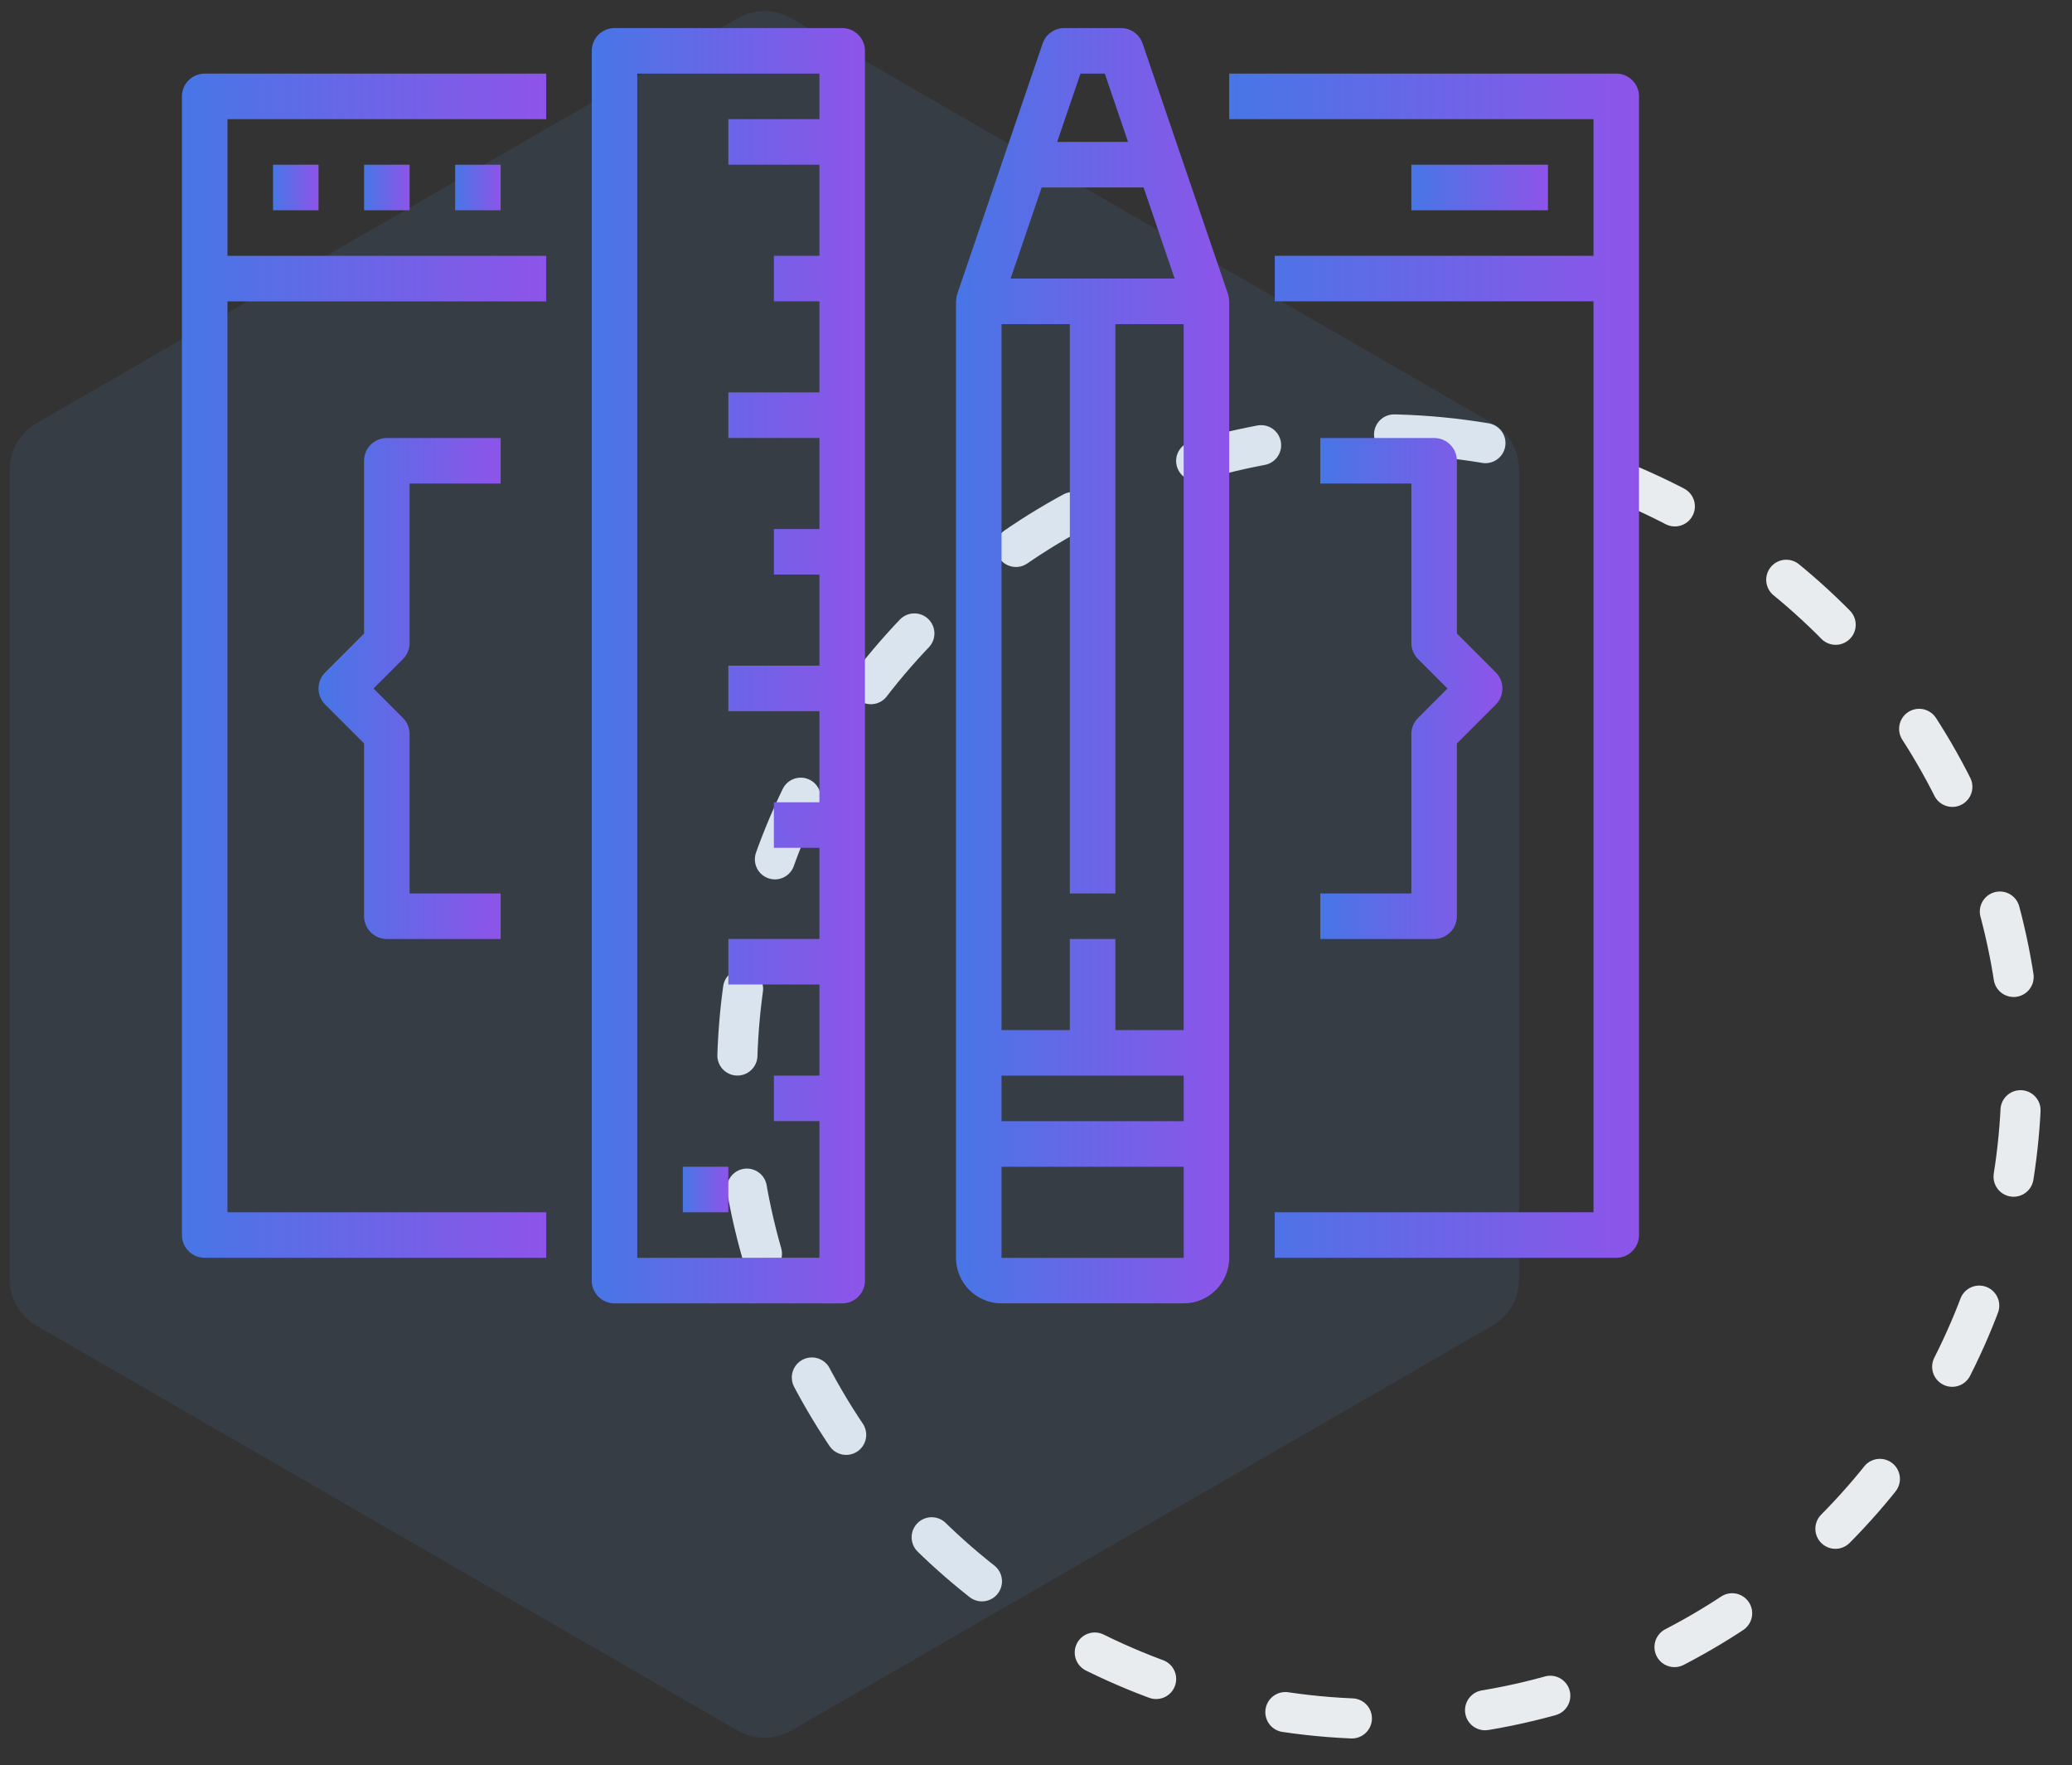 <svg fill="none" height="132" viewBox="0 0 155 132" width="155" xmlns="http://www.w3.org/2000/svg" xmlns:xlink="http://www.w3.org/1999/xlink"><rect x="0" y="0" width="155" height="132" fill="#333333" stroke="none"/><linearGradient id="a"><stop offset="0" stop-color="#4776e6"/><stop offset="1" stop-color="#8e54e9"/></linearGradient><linearGradient id="b" gradientUnits="userSpaceOnUse" x1="98.767" x2="112.392" xlink:href="#a" y1="51.49" y2="51.49"/><linearGradient id="c" gradientUnits="userSpaceOnUse" x1="13.61" x2="40.86" xlink:href="#a" y1="49.787" y2="49.787"/><linearGradient id="d" gradientUnits="userSpaceOnUse" x1="20.423" x2="23.829" xlink:href="#a" y1="14.021" y2="14.021"/><linearGradient id="e" gradientUnits="userSpaceOnUse" x1="27.235" x2="30.642" xlink:href="#a" y1="14.021" y2="14.021"/><linearGradient id="f" gradientUnits="userSpaceOnUse" x1="34.048" x2="37.454" xlink:href="#a" y1="14.021" y2="14.021"/><linearGradient id="g" gradientUnits="userSpaceOnUse" x1="91.954" x2="122.61" xlink:href="#a" y1="49.787" y2="49.787"/><linearGradient id="h" gradientUnits="userSpaceOnUse" x1="105.579" x2="115.798" xlink:href="#a" y1="14.021" y2="14.021"/><linearGradient id="i" gradientUnits="userSpaceOnUse" x1="23.829" x2="37.454" xlink:href="#a" y1="51.49" y2="51.49"/><linearGradient id="j" gradientUnits="userSpaceOnUse" x1="44.267" x2="64.704" xlink:href="#a" y1="49.787" y2="49.787"/><linearGradient id="k" gradientUnits="userSpaceOnUse" x1="51.079" x2="54.485" xlink:href="#a" y1="88.959" y2="88.959"/><linearGradient id="l" gradientUnits="userSpaceOnUse" x1="71.517" x2="91.954" xlink:href="#a" y1="49.787" y2="49.787"/><circle cx="103.174" cy="80.501" r="48.044" stroke="#e9ecee" stroke-dasharray="5 10" stroke-linecap="round" stroke-linejoin="round" stroke-width="3" transform="matrix(.062 -.998 .998 .062 16.44 178.494)"/><path d="m55.185 1.366c1.238-.715 2.762-.715 4 0l52.452 30.283c1.238.715 2 2.035 2 3.464v60.566c0 1.429-.762 2.749-2 3.464l-52.452 30.284c-1.238.714-2.762.714-4 0l-52.452-30.284c-1.238-.715-2-2.035-2-3.464v-60.566c0-1.429.762-2.75 2-3.464z" fill="#5598e7" fill-opacity=".1"/><path d="m105.579 54.897v11.922h-6.812v3.406h8.515c.942 0 1.703-.763 1.703-1.703v-12.92l2.908-2.907c.666-.666.666-1.742 0-2.408l-2.908-2.907v-12.92c0-.94-.761-1.703-1.703-1.703h-8.515v3.406h6.812v11.922c0 .451.179.886.499 1.204l2.202 2.202-2.202 2.202c-.32.319-.499.753-.499 1.204z" fill="url(#b)"/><path d="m13.61 7.209v85.156c0 .94.761 1.703 1.703 1.703h25.547v-3.406h-23.844v-68.125h20.438 3.406v-3.406h-3.406-20.438v-10.219h23.844v-3.406h-25.547c-.942 0-1.703.763-1.703 1.703z" fill="url(#c)"/><path d="m23.829 12.318h-3.406v3.406h3.406z" fill="url(#d)"/><path d="m30.642 12.318h-3.406v3.406h3.406z" fill="url(#e)"/><path d="m37.454 12.318h-3.406v3.406h3.406z" fill="url(#f)"/><path d="m120.907 5.506h-28.953v3.406h27.25v10.219h-20.437-3.406v3.406h3.406 20.437v68.125h-23.844v3.406h25.547c.942 0 1.703-.763 1.703-1.703v-85.156c0-.94-.761-1.703-1.703-1.703z" fill="url(#g)"/><path d="m115.798 12.318h-10.219v3.406h10.219z" fill="url(#h)"/><path d="m30.642 48.084v-11.922h6.812v-3.406h-8.516c-.942 0-1.703.763-1.703 1.703v12.92l-2.907 2.907c-.666.666-.666 1.742 0 2.408l2.907 2.907v12.92c0 .94.761 1.703 1.703 1.703h8.516v-3.406h-6.812v-11.922c0-.451-.179-.886-.499-1.204l-2.202-2.202 2.202-2.202c.32-.319.499-.753.499-1.204z" fill="url(#i)"/><path d="m63.001 2.1h-17.031c-.942 0-1.703.763-1.703 1.703v91.969c0 .94.761 1.703 1.703 1.703h17.031c.942 0 1.703-.763 1.703-1.703v-91.969c0-.94-.761-1.703-1.703-1.703zm-15.328 91.969v-88.563h13.625v3.406h-6.812v3.406h6.812v6.812h-3.406v3.406h3.406v6.812h-6.812v3.406h6.812v6.812h-3.406v3.406h3.406v6.812h-6.812v3.406h6.812v6.812h-3.406v3.406h3.406v6.812h-6.812v3.406h6.812v6.812h-3.406v3.406h3.406v10.219z" fill="url(#j)"/><path d="m54.485 87.256h-3.406v3.406h3.406z" fill="url(#k)"/><path d="m91.862 21.987-6.387-18.734c-.233-.69-.882-1.153-1.611-1.153h-4.258c-.729 0-1.378.463-1.611 1.153l-6.387 18.734c-.056.164-.077.332-.082.501-.002.019-.01.032-.01.049v71.531c0 1.879 1.528 3.406 3.406 3.406h13.625c1.879 0 3.406-1.528 3.406-3.406v-71.531c0-.017-.009-.031-.01-.048-.005-.17-.026-.339-.082-.502zm-13.938-7.965h7.625l2.323 6.812h-12.271zm2.108 10.219v42.578h3.406v-42.578h5.109v52.797h-5.109v-6.812h-3.406v6.812h-5.109v-52.797zm-5.109 56.203h13.625v3.406h-13.625zm5.903-74.938h1.819l1.741 5.109h-5.302zm-5.903 88.563v-6.812h13.625l.002 6.812z" fill="url(#l)"/></svg>